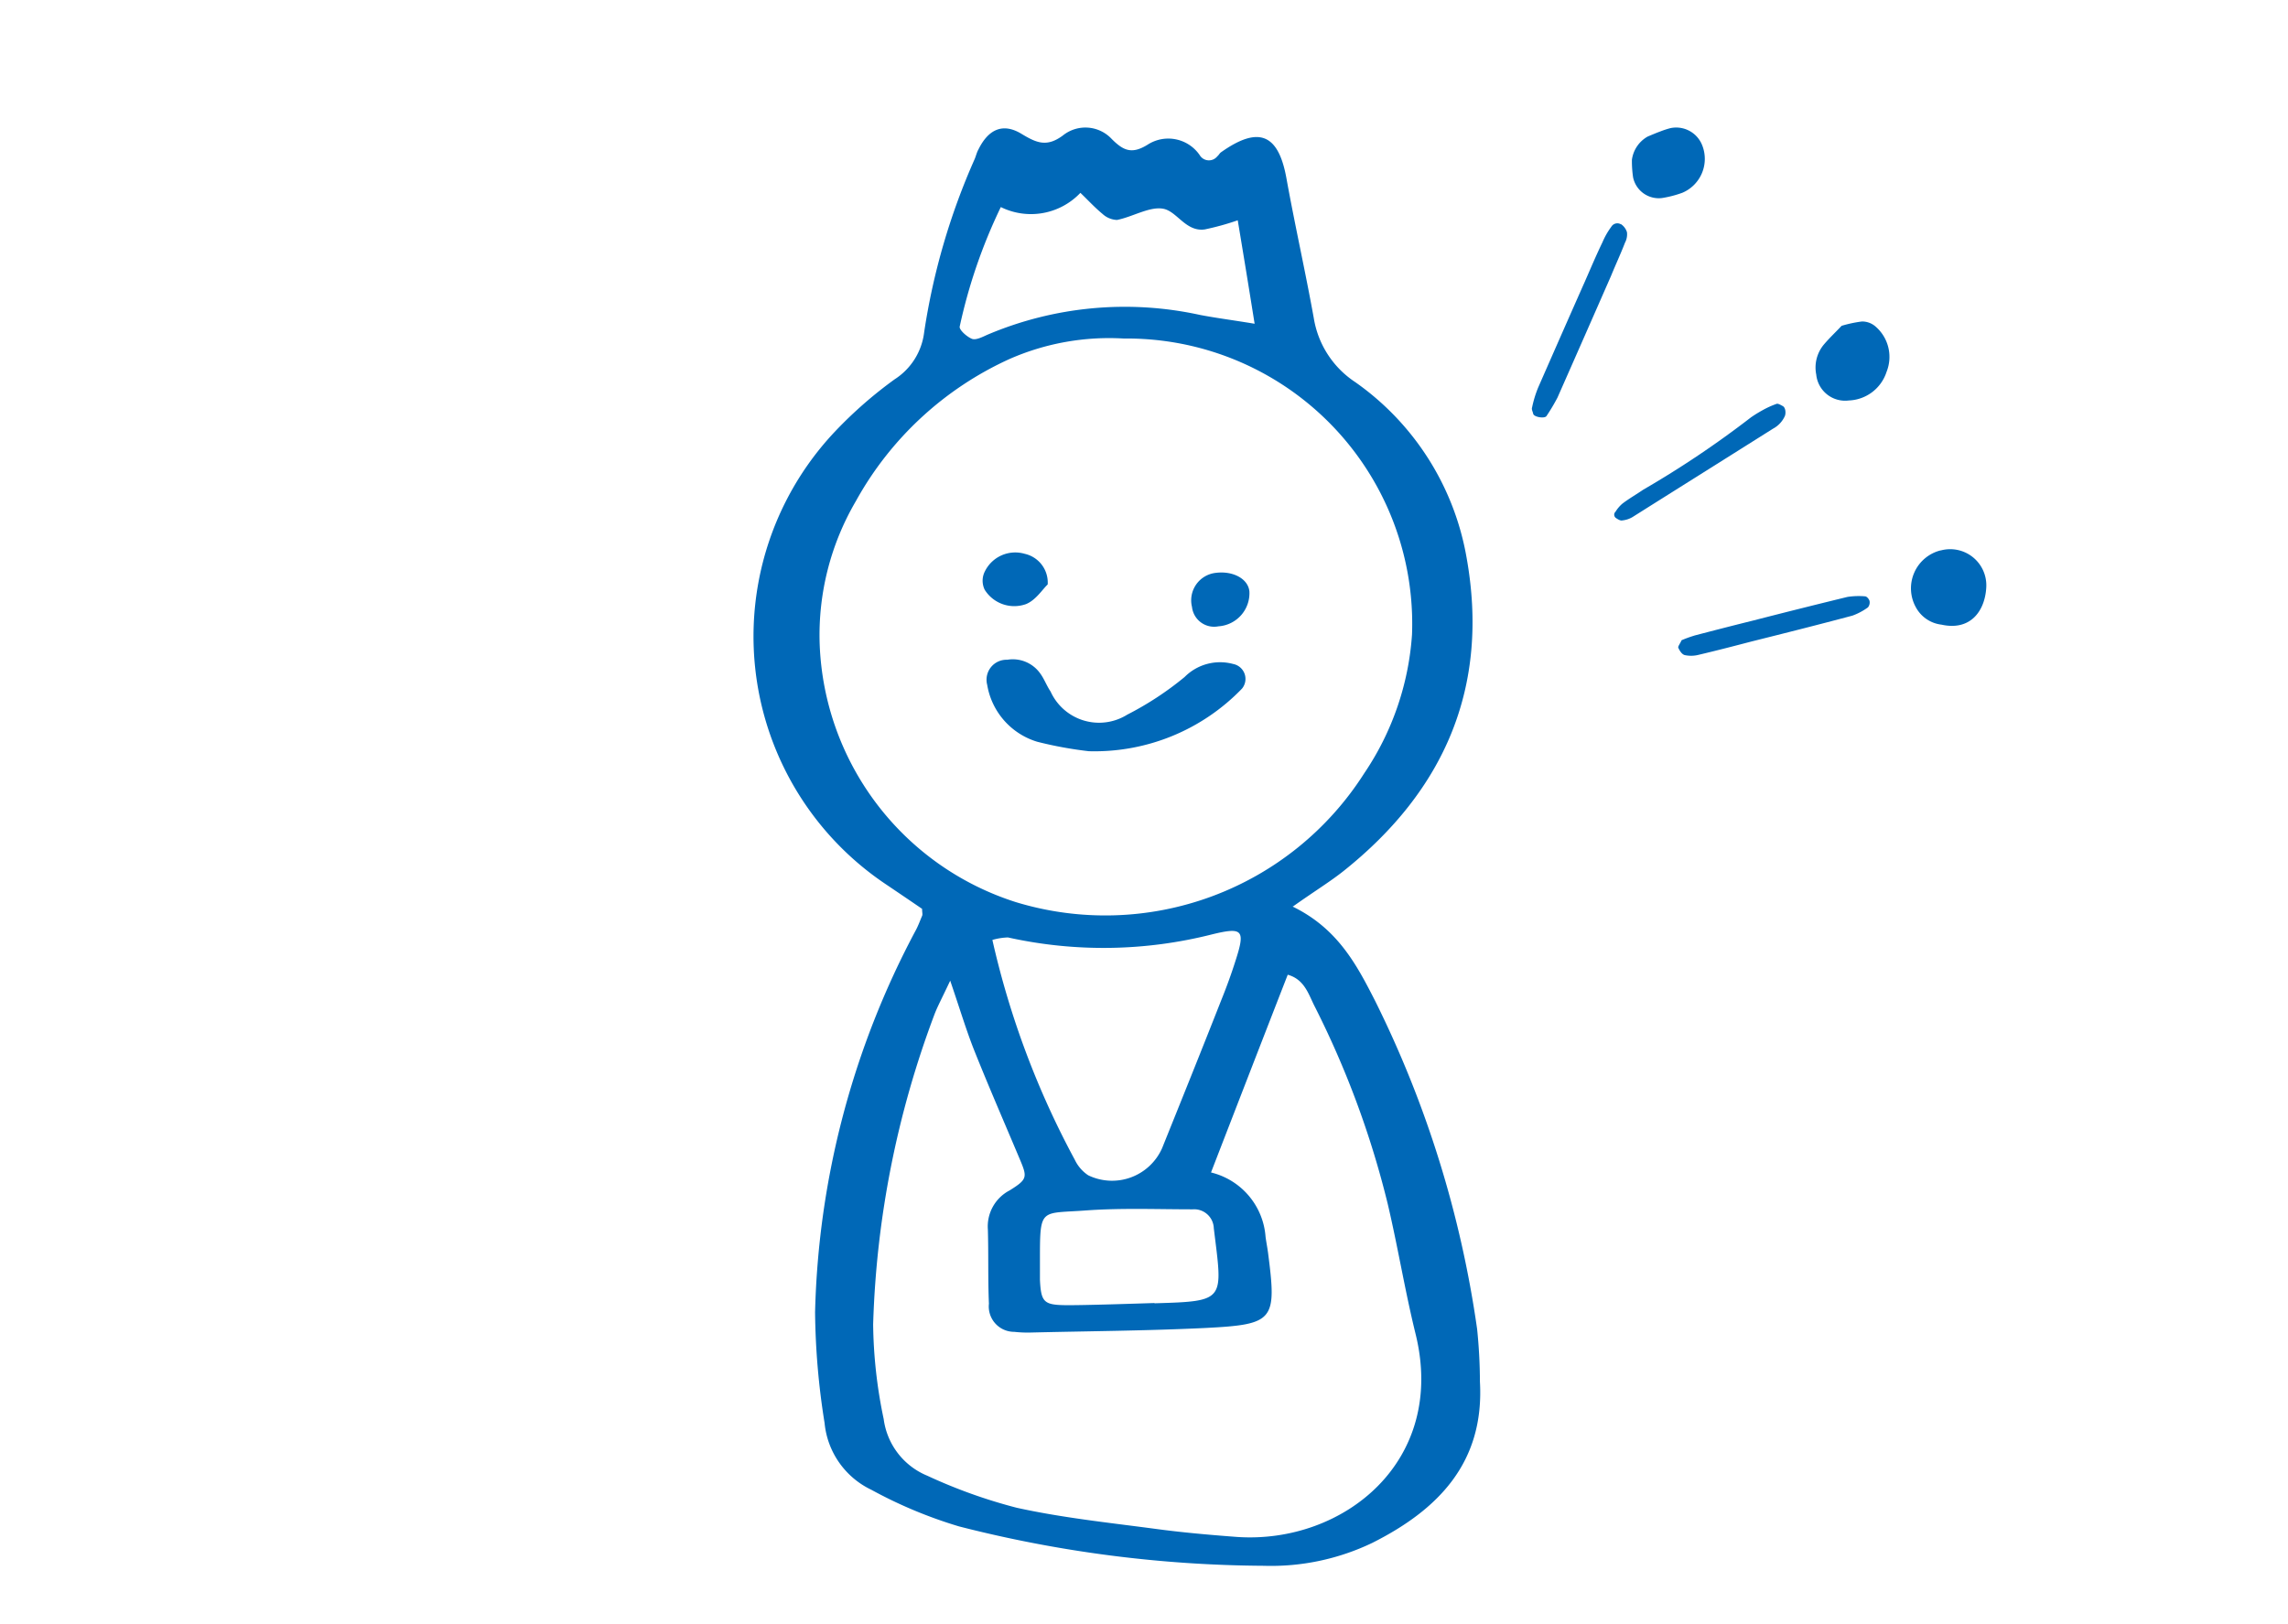 <svg xmlns="http://www.w3.org/2000/svg" width="100" height="71" viewBox="0 0 100 71"><g transform="translate(2131 -1727)"><rect width="100" height="71" transform="translate(-2131 1727)" fill="none"/><g transform="translate(-2092.997 1717.998)"><path d="M23.538,52.376c1.969.954,2.8,2.523,3.615,4.123a47.055,47.055,0,0,1,4.461,14.352,22.943,22.943,0,0,1,.123,2.307c.2,3.538-1.831,5.6-4.707,7.045a10.222,10.222,0,0,1-4.738,1A54.838,54.838,0,0,1,8.97,79.481a19.787,19.787,0,0,1-3.83-1.6,3.616,3.616,0,0,1-2.046-2.923,32.2,32.2,0,0,1-.415-4.846,37.324,37.324,0,0,1,4.4-16.691c.108-.2.185-.415.277-.631.031-.062,0-.154,0-.308-.538-.369-1.108-.754-1.677-1.138A13.043,13.043,0,0,1,3.54,31.624a18.609,18.609,0,0,1,2.615-2.292,2.843,2.843,0,0,0,1.292-2.061,29.361,29.361,0,0,1,2.2-7.553c.062-.138.092-.292.169-.431.431-.877,1.061-1.184,1.877-.692.661.4,1.108.6,1.815.077a1.573,1.573,0,0,1,2.138.154c.508.508.877.677,1.569.246a1.665,1.665,0,0,1,2.277.461.468.468,0,0,0,.769.046c.062-.046.092-.123.154-.169,1.646-1.169,2.507-.815,2.861,1.108.369,2.046.831,4.092,1.2,6.138a4.143,4.143,0,0,0,1.815,2.8,11.852,11.852,0,0,1,4.861,7.661c1.015,5.646-.954,10.184-5.369,13.706-.6.477-1.261.877-2.215,1.554ZM16.169,27.548a10.829,10.829,0,0,0-4.984.892,14.537,14.537,0,0,0-6.722,6.215,11.589,11.589,0,0,0-1.584,6.23,12.315,12.315,0,0,0,8.584,11.306,13.411,13.411,0,0,0,15.214-5.63,12.306,12.306,0,0,0,2.092-6.076A12.473,12.473,0,0,0,16.185,27.548ZM8.585,55.622c-.354.754-.538,1.092-.677,1.446A41.911,41.911,0,0,0,5.217,70.651a21.05,21.05,0,0,0,.461,4.138,3.119,3.119,0,0,0,1.907,2.477,22.793,22.793,0,0,0,3.907,1.4c1.954.431,3.969.646,5.953.908,1.231.169,2.461.277,3.692.369,4.63.308,9.168-3.307,7.784-8.891-.461-1.877-.769-3.784-1.215-5.676A40.263,40.263,0,0,0,24.491,56.7c-.246-.492-.431-1.138-1.154-1.338-1.138,2.923-2.246,5.784-3.353,8.645a3.13,3.13,0,0,1,2.384,2.815c.031.231.077.461.108.692.385,2.969.277,3.138-2.738,3.292-2.554.123-5.107.138-7.661.2a5.214,5.214,0,0,1-.692-.031,1.109,1.109,0,0,1-1.108-1.231c-.046-1.077-.015-2.169-.046-3.246a1.775,1.775,0,0,1,.954-1.708c.815-.508.769-.585.4-1.461-.661-1.569-1.338-3.123-1.969-4.707-.338-.861-.6-1.738-1.031-3Zm1.846-1.769a37.663,37.663,0,0,0,3.6,9.6,1.676,1.676,0,0,0,.585.677,2.393,2.393,0,0,0,3.23-1.184c.861-2.138,1.723-4.276,2.569-6.43.231-.569.446-1.154.631-1.738.446-1.369.338-1.508-1-1.184a19.284,19.284,0,0,1-8.938.138,2.758,2.758,0,0,0-.677.108ZM10.8,21.794A23.377,23.377,0,0,0,9,27.025c-.031.138.308.446.538.538.169.062.446-.077.646-.169a15.374,15.374,0,0,1,9.322-.877c.723.138,1.461.231,2.384.385-.262-1.646-.492-3.046-.738-4.523a11.634,11.634,0,0,1-1.446.4c-.8.108-1.184-.738-1.754-.892-.6-.154-1.369.338-2.077.477a.986.986,0,0,1-.631-.262c-.338-.277-.646-.615-.969-.923a2.977,2.977,0,0,1-3.492.615Zm6.722,47.933c3.138-.092,2.969-.108,2.584-3.277a.859.859,0,0,0-.923-.831c-1.538,0-3.092-.062-4.63.046-2.015.154-2.046-.154-2.046,2.107V68.7c.046.954.169,1.092,1.061,1.108.769.015,3.4-.077,3.938-.092Z" transform="translate(-5.058 -3.746)" fill="#0068b7"/><path d="M11.086,37.452a17.056,17.056,0,0,1-2.261-.415A3.137,3.137,0,0,1,6.64,34.545a.873.873,0,0,1,.877-1.092,1.469,1.469,0,0,1,1.431.585c.185.246.292.554.461.8a2.327,2.327,0,0,0,3.353,1.015,13.807,13.807,0,0,0,2.507-1.646,2.184,2.184,0,0,1,2.123-.569.666.666,0,0,1,.385,1.077A8.947,8.947,0,0,1,11.1,37.452Z" transform="translate(-1.497 4.393)" fill="#0068b7"/><path d="M9.345,31.794c-.231.215-.523.692-.954.861a1.523,1.523,0,0,1-1.8-.631.9.9,0,0,1,.015-.815,1.479,1.479,0,0,1,1.738-.754A1.288,1.288,0,0,1,9.345,31.794Z" transform="translate(-1.557 2.76)" fill="#0068b7"/><path d="M14.962,31.785a1.451,1.451,0,0,1-1.354,1.538.972.972,0,0,1-1.154-.846A1.208,1.208,0,0,1,13.5,30.985c.754-.092,1.4.262,1.461.8Z" transform="translate(1.641 3.061)" fill="#0068b7"/><path d="M28.666.172c-.189.069-.387.155-.55.223a1.375,1.375,0,0,0-.687,1.014,4.8,4.8,0,0,0,.052.773,1.146,1.146,0,0,0,1.263.9,4.716,4.716,0,0,0,.893-.232A1.609,1.609,0,0,0,30.5.773,1.221,1.221,0,0,0,29.113.026a3.878,3.878,0,0,0-.447.146Z" transform="translate(5.893 14.578)" fill="#0068b7"/><path d="M26.223,4.913a.306.306,0,0,0-.412.112,3.3,3.3,0,0,0-.387.679c-.275.567-.515,1.142-.773,1.727-.679,1.529-1.357,3.075-2.027,4.6a4.865,4.865,0,0,0-.275.893c-.034.086.034.189.052.292.06.137.5.2.576.086a8.689,8.689,0,0,0,.481-.807Q24.629,9.844,25.8,7.172c.2-.49.421-.962.61-1.452a.775.775,0,0,0,.086-.455.655.655,0,0,0-.258-.352Z" transform="translate(6.61 13.891)" fill="#0068b7"/><path d="M37.914,10.059c-.266.283-.533.533-.765.807a1.565,1.565,0,0,0-.344,1.323,1.268,1.268,0,0,0,1.426,1.134,1.806,1.806,0,0,0,1.649-1.254,1.755,1.755,0,0,0-.5-1.993.893.893,0,0,0-.576-.206A5.521,5.521,0,0,0,37.914,10.059Z" transform="translate(4.573 13.187)" fill="#0068b7"/><path d="M33.007,14.344a5.8,5.8,0,0,0-.5.309A42.9,42.9,0,0,1,27.8,17.814c-.3.206-.618.387-.911.61a1.456,1.456,0,0,0-.3.352.177.177,0,0,0,.026.283c.077.052.189.12.266.1a1.1,1.1,0,0,0,.447-.146c2.044-1.288,4.1-2.577,6.142-3.865a1.163,1.163,0,0,0,.524-.567c.043-.129.026-.352-.094-.421-.086-.043-.215-.129-.283-.094A3.845,3.845,0,0,0,33.007,14.344Z" transform="translate(6.018 12.596)" fill="#0068b7"/><path d="M30.485,25.576a5.024,5.024,0,0,0-.55.2c-.069.155-.163.266-.146.326.06.137.163.3.292.326a1.331,1.331,0,0,0,.61-.017c.765-.18,1.529-.378,2.285-.576,1.477-.369,2.946-.739,4.424-1.134a2.719,2.719,0,0,0,.679-.361.339.339,0,0,0,.069-.283c-.026-.086-.12-.2-.2-.2a3.225,3.225,0,0,0-.765.026c-1.374.335-2.749.679-4.115,1.031-.868.215-1.735.438-2.586.661Z" transform="translate(5.559 11.216)" fill="#0068b7"/><path d="M42.923,21.516a1.71,1.71,0,0,0-1.082,2.491,1.464,1.464,0,0,0,1.117.756c1.28.283,1.907-.61,1.959-1.641a1.579,1.579,0,0,0-2-1.6Z" transform="translate(3.893 11.548)" fill="#0068b7"/></g></g></svg>